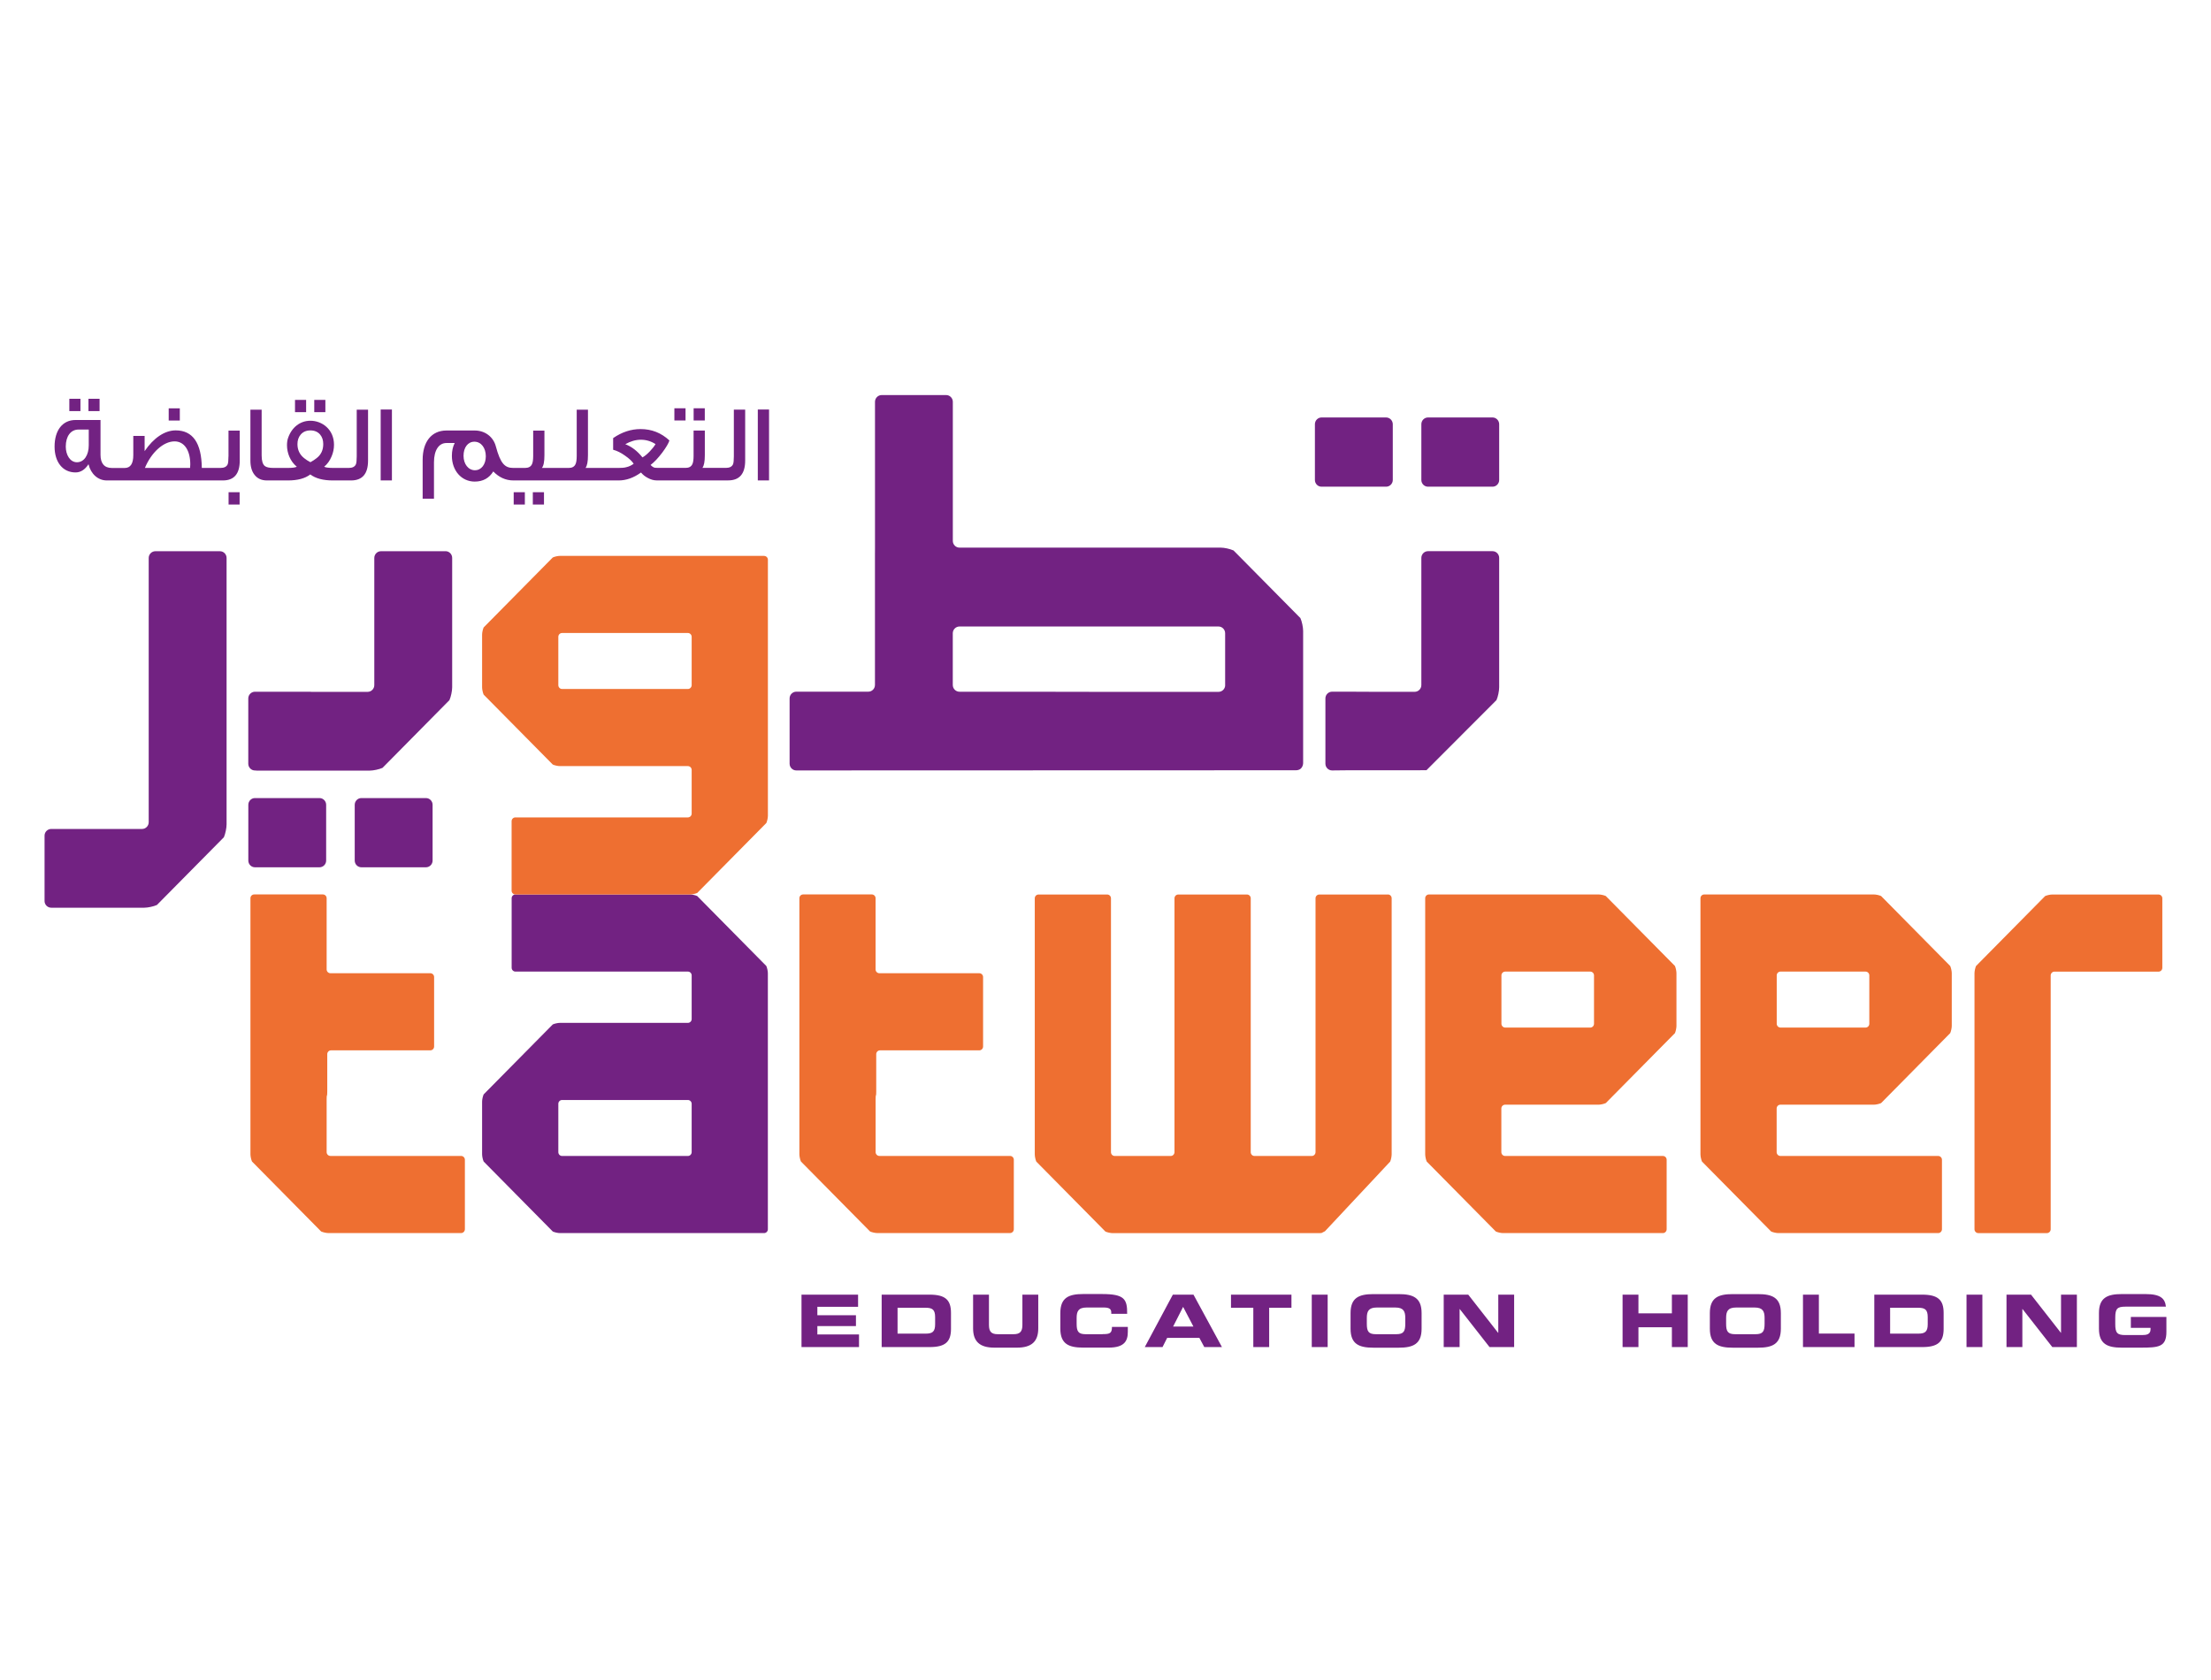 <?xml version="1.0" encoding="UTF-8"?>
<svg id="Layer_1" data-name="Layer 1" xmlns="http://www.w3.org/2000/svg" viewBox="0 0 540.9 411.1">
  <defs>
    <style>
      .cls-1 {
        fill: #722282;
      }

      .cls-2 {
        fill: #ee6f31;
      }
    </style>
  </defs>
  <path class="cls-1" d="M78.16,195.28h-15.79c-.9,0-1.62.74-1.62,1.65v13.65c0,.9.73,1.64,1.62,1.64h15.79c.89,0,1.63-.74,1.63-1.64v-13.65c0-.91-.74-1.65-1.63-1.65M53.81,134.88h-15.8c-.89,0-1.63.74-1.63,1.65v64.66c0,.9-.73,1.65-1.62,1.65H12.53c-.9,0-1.63.74-1.63,1.64v15.99c0,.9.73,1.64,1.63,1.64h22.75c.89,0,2.3-.3,3.11-.67l16.38-16.57c.36-.83.66-2.24.66-3.15v-65.19c0-.91-.73-1.65-1.63-1.65M108.99,134.88h-15.8c-.89,0-1.62.74-1.62,1.65v31.11c0,.91-.73,1.65-1.63,1.65h-13.88v-.03s-13.69,0-13.69,0c-.89,0-1.63.74-1.63,1.64v15.98c0,.91.74,1.65,1.63,1.65h.34v.03h27.76c.9,0,2.3-.31,3.11-.67l16.37-16.57c.37-.82.67-2.24.67-3.15v-31.65c0-.91-.73-1.65-1.63-1.65M55.92,123.45h2.7v-3.01h-2.7v3.01ZM104.2,195.28h-15.79c-.9,0-1.63.74-1.63,1.65v13.65c0,.9.73,1.64,1.63,1.64h15.79c.9,0,1.63-.74,1.63-1.64v-13.65c0-.91-.73-1.65-1.63-1.65M55.89,111.68c0,.96-.07,1.61-.19,1.93-.27.59-.84.89-1.76.89h-4.57c-.07-6.1-2.2-9.19-6.39-9.19-2.67,0-5.4,1.83-7.6,5.08v-3.73h-2.77v4.68c0,2.12-.69,3.17-2.1,3.17h-3.14c-1.86,0-2.78-1.13-2.78-3.22v-8.52h-6.11c-3.17,0-5.13,2.5-5.13,6.52,0,3.74,1.96,6.31,5.13,6.31,1.24,0,2.3-.67,3.17-2.01.57,2.39,2.32,3.97,4.48,3.97h28.39c2.75,0,4.13-1.61,4.13-4.86v-7.33h-2.75v6.31ZM21.71,109c0,2.29-1.09,4.11-2.89,4.11-1.66,0-2.73-1.77-2.73-3.84,0-2.5,1.19-4.16,3.12-4.16h2.5v3.89ZM46.49,114.5h-11.04c1.53-3.71,4.48-6.5,7.26-6.5,2.35,0,3.84,2.17,3.84,5.64l-.05.86ZM167.71,99.9h-2.73v2.98h2.73v-2.98ZM95.88,100.21h-2.75v17.35h2.75v-17.35ZM172.42,99.9h-2.73v2.98h2.73v-2.98ZM349.34,119.09h15.8c.89,0,1.62-.74,1.62-1.64v-13.65c0-.9-.74-1.65-1.62-1.65h-15.8c-.89,0-1.62.74-1.62,1.65v13.65c0,.9.73,1.64,1.62,1.64M323.3,119.09h15.8c.89,0,1.63-.74,1.63-1.64v-13.65c0-.9-.74-1.65-1.63-1.65h-15.8c-.89,0-1.62.74-1.62,1.65v13.65c0,.9.72,1.64,1.62,1.64M65.3,117.56h5.14c2.36,0,4.18-.48,5.47-1.47,1.31.99,3.15,1.47,5.52,1.47h4.45c2.77,0,4.16-1.61,4.16-4.86v-12.46h-2.77v11.44c0,.96-.07,1.61-.2,1.93-.27.59-.84.89-1.76.89h-3.7c-1.27,0-2.03-.11-2.3-.3.77-.64,1.38-1.47,1.81-2.52.39-.91.59-1.85.59-2.85,0-3.81-2.97-5.88-5.77-5.88-2.5,0-4.53,1.59-5.44,4.14-.2.54-.29,1.15-.29,1.85,0,.97.2,1.91.57,2.79.42.99,1.04,1.83,1.83,2.47-.3.19-1.06.3-2.3.3h-3.38c-1.04,0-1.76-.16-2.13-.46-.52-.4-.79-1.26-.79-2.58v-11.22h-2.75v12.43c0,1.48.32,2.63.99,3.49.72.94,1.73,1.4,3.07,1.4M73.56,106.34c.57-.67,1.36-1.02,2.38-1.02s1.81.35,2.38,1.02c.52.62.76,1.4.76,2.33,0,1.45-.54,2.61-1.63,3.44-.42.35-.94.67-1.51.99-.57-.29-1.09-.64-1.53-.99-1.09-.86-1.64-2.02-1.64-3.44,0-.94.27-1.72.79-2.33M24.36,97.58h-2.72v3.01h2.72v-3.01ZM43.99,99.92h-2.72v2.98h2.72v-2.98ZM74.89,97.85h-2.72v3.01h2.72v-3.01ZM79.6,97.85h-2.72v3.01h2.72v-3.01ZM19.68,97.58h-2.72v3.01h2.72v-3.01ZM366.76,168.17v-31.65c0-.91-.73-1.65-1.62-1.65h-15.8c-.89,0-1.62.74-1.62,1.65v31.11c0,.91-.73,1.65-1.63,1.65h-9.73l-6.35-.03h-4.13c-.89,0-1.63.74-1.63,1.64v15.98c0,.91.74,1.65,1.63,1.65l3.81-.04h8.01s11.27-.01,11.27-.01l17.13-17.16c.37-.82.66-2.24.66-3.15M366.52,326.12h-.03l-7.29-9.32h-6.01v12.82h3.89v-9.31h.03l7.29,9.31h6.02v-12.82h-3.88v9.32ZM409.01,321.37h-8.18v-4.57h-3.88v12.82h3.88v-4.85h8.18v4.85h3.88v-12.82h-3.88v4.57ZM430.09,316.66h-6.22c-3.5,0-5.57.88-5.57,4.64v3.83c0,3.76,2.08,4.64,5.57,4.64h6.22c3.5,0,5.58-.88,5.58-4.64v-3.83c0-3.76-2.08-4.64-5.58-4.64M431.69,323.9c0,1.86-.39,2.57-2.22,2.57h-4.97c-1.84,0-2.22-.71-2.22-2.57v-1.38c0-1.59.38-2.58,2.44-2.58h4.54c2.04,0,2.43.98,2.43,2.58v1.38ZM342.2,316.66h-6.23c-3.49,0-5.57.88-5.57,4.64v3.83c0,3.76,2.08,4.64,5.57,4.64h6.23c3.5,0,5.58-.88,5.58-4.64v-3.83c0-3.76-2.08-4.64-5.58-4.64M343.79,323.9c0,1.86-.39,2.57-2.22,2.57h-4.96c-1.84,0-2.23-.71-2.23-2.57v-1.38c0-1.59.39-2.58,2.43-2.58h4.55c2.04,0,2.43.98,2.43,2.58v1.38ZM320.91,329.62h3.89v-12.82h-3.89v12.82ZM504.21,326.12h-.04l-7.29-9.32h-6.01v12.82h3.88v-9.31h.04l7.29,9.31h6.01v-12.82h-3.88v9.32ZM444.96,316.8h-3.88v12.82h12.61v-3.3h-8.72v-9.53ZM521.29,322.25v2.66h4.82v.37c0,1.24-1.01,1.4-2.03,1.4h-4.14c-1.95,0-2.46-.48-2.46-2.68v-1.59c0-2.2.51-2.68,2.46-2.68h9.93c-.21-1.9-1.19-3.08-4.96-3.08h-5.85c-3.49,0-5.57.88-5.57,4.64v3.83c0,3.76,2.08,4.64,5.57,4.64h4.67c4.37,0,6.26-.17,6.26-3.86v-3.66h-8.71ZM301.73,134.68c-.81-.37-2.21-.68-3.1-.68h-63.9c-.9,0-1.63-.74-1.63-1.64v-34.04c0-.9-.73-1.65-1.62-1.65h-15.79c-.89,0-1.63.74-1.63,1.65v35.68s-.01.75-.01,1.65v31.95c0,.91-.72,1.65-1.63,1.65h-17.62c-.89,0-1.63.74-1.63,1.64v15.98c0,.91.74,1.65,1.63,1.65l122.2-.04c1.81,0,1.8-1.75,1.8-1.75v-32.34c0-.91-.3-2.33-.67-3.15l-16.38-16.57ZM299.73,167.64c0,.91-.73,1.65-1.62,1.65h-30.2c-.9,0-11.51,0-11.52-.02,0,0-.73-.01-1.62-.01h-20.05c-.89,0-1.63-.74-1.63-1.65v-1.85c0-.91,0-1.64,0-1.64v-9.17c0-.9.74-1.65,1.63-1.65h63.38c.89,0,1.62.75,1.62,1.65v12.7ZM470.24,316.8h-11.71v12.82h11.71c3.88,0,5.25-1.29,5.25-4.46v-3.9c0-3.17-1.37-4.47-5.25-4.47M471.6,324.03c0,1.82-.65,2.3-2.31,2.3h-6.89v-6.33h6.89c1.66,0,2.31.48,2.31,2.3v1.73ZM120.68,115.36c1.37,1.42,3,2.2,4.93,2.2h25.74c1.86,0,3.66-.64,5.47-1.94.42.52.94.94,1.59,1.29.77.43,1.51.64,2.2.64h17.53c2.77,0,4.16-1.61,4.16-4.86v-12.46h-2.77v11.44c0,.96-.07,1.61-.2,1.93-.27.59-.84.89-1.75.89h-5.75c.4-.51.6-1.53.6-3.11v-6.02h-2.75v6.18c0,.94-.1,1.64-.3,2.04-.29.62-.84.91-1.66.91h-6.48c-.59,0-.96-.03-1.09-.05-.32-.08-.64-.3-.99-.67.89-.67,1.83-1.67,2.85-3.01.94-1.26,1.53-2.26,1.76-2.98-1.98-1.85-4.33-2.79-7.06-2.79-2.3,0-4.56.72-6.71,2.21v2.85c.92.24,1.91.72,2.92,1.45,1.01.7,1.73,1.37,2.1,1.98-.59.43-1.19.7-1.78.83-.47.14-1.11.19-1.93.19h-8.07c.4-.51.6-1.53.6-3.11v-11.14h-2.75v11.3c0,.94-.1,1.64-.3,2.04-.29.62-.84.91-1.66.91h-6.56c.42-.51.62-1.53.62-3.11v-6.02h-2.75v6.18c0,.94-.1,1.64-.3,2.04-.29.62-.87.91-1.69.91h-2.87c-2.08,0-3.14-1.05-4.28-5.29-.62-2.34-2.67-3.87-5.15-3.87h-6.93c-3.69,0-5.82,2.82-5.82,7.15v9.53h2.77v-8.92c0-2.93,1.19-4.7,3.04-4.7h2.03c-.47.92-.69,1.96-.69,3.15,0,3.54,2.3,6.29,5.59,6.29,2.01,0,3.52-.84,4.53-2.47M152.96,108.7c1.26-.72,2.55-1.1,3.82-1.1s2.48.35,3.59,1.07c-.34.57-.81,1.16-1.39,1.77-.64.67-1.24,1.18-1.81,1.48-1.24-1.56-2.65-2.64-4.21-3.23M116.22,115.07c-1.66,0-2.82-1.53-2.82-3.55s1.06-3.44,2.65-3.44c1.71,0,2.8,1.58,2.8,3.57s-1.11,3.41-2.62,3.41M481.09,329.62h3.88v-12.82h-3.88v12.82ZM301.15,319.99h5.46v9.63h3.88v-9.63h5.45v-3.19h-14.79v3.19ZM185.39,117.56h2.75v-17.35h-2.75v17.35ZM199.96,324.48h9.44v-2.65h-9.44v-2.06h9.96v-2.98h-13.84v12.82h14.07v-3.08h-10.19v-2.06ZM128.4,120.44h-2.73v3.01h2.73v-3.01ZM133.08,120.44h-2.73v3.01h2.73v-3.01ZM170.56,219.25c-.46-.21-1.26-.38-1.76-.38h-42.71c-.51,0-.92.41-.92.93v17.01c0,.51.42.93.92.93h42.2c.5,0,.92.42.92.93v10.69c0,.51-.42.93-.92.93h-31.3c-.51,0-1.3.17-1.76.38l-16.91,17.12c-.21.47-.38,1.27-.38,1.78v12.87c0,.51.17,1.31.38,1.78l16.91,17.12c.46.21,1.25.39,1.76.39h49.94c.51,0,.92-.43.92-.94v-62.64c0-.51-.17-1.31-.38-1.78l-16.91-17.12ZM169.21,281.92c0,.51-.42.94-.92.94h-30.78c-.51,0-.92-.42-.92-.94v-11.83c0-.51.41-.93.92-.93h30.78c.5,0,.92.42.92.93v11.83ZM269.75,326.47h-4.14c-1.84,0-2.22-.71-2.22-2.57v-1.38c0-1.59.38-2.58,2.43-2.58h4.23c1.16,0,1.81.27,1.81,1.19v.35h3.89c.03-3.63-.68-4.84-6.21-4.84h-4.56c-3.5,0-5.58.88-5.58,4.64v3.83c0,3.76,2.08,4.64,5.58,4.64h6.26c3.9,0,4.67-1.7,4.67-3.86v-1.21h-3.88c0,1.59-.53,1.77-2.28,1.77M227.41,316.8h-11.72v12.82h11.72c3.87,0,5.24-1.29,5.24-4.46v-3.9c0-3.17-1.37-4.47-5.24-4.47M228.77,324.03c0,1.82-.65,2.3-2.31,2.3h-6.88v-6.33h6.88c1.66,0,2.31.48,2.31,2.3v1.73ZM286.92,316.8l-6.86,12.82h4.34l1.14-2.26h7.87l1.21,2.26h4.32l-6.96-12.82h-5.06ZM286.99,324.6l2.45-4.82,2.52,4.82h-4.97ZM250.12,324.2c0,1.63-.58,2.27-2.17,2.27h-3.85c-1.59,0-2.16-.64-2.16-2.27v-7.41h-3.88v8.26c0,3.19,1.62,4.71,5.19,4.71h5.56c3.57,0,5.19-1.52,5.19-4.71v-8.26h-3.88v7.41Z"/>
  <path class="cls-2" d="M186.93,136.02h-49.94c-.51,0-1.3.17-1.76.39l-16.91,17.12c-.21.47-.38,1.27-.38,1.78v12.87c0,.51.17,1.31.38,1.79l16.91,17.11c.46.21,1.25.38,1.76.38h31.3c.5,0,.92.42.92.94v10.68c0,.51-.42.93-.92.93h-42.2c-.51,0-.93.42-.93.93v17c0,.52.42.93.93.93h42.71c.51,0,1.3-.16,1.77-.37l16.91-17.12c.21-.47.38-1.27.38-1.78v-62.64c0-.51-.42-.93-.92-.93M169.21,167.65c0,.51-.42.94-.92.94h-30.78c-.51,0-.92-.43-.92-.94v-11.83c0-.51.41-.93.92-.93h30.78c.5,0,.92.42.92.93v11.83ZM247.11,282.85h-31.97c-.51,0-.93-.42-.93-.94v-12.92c0-.52.03-.94.08-.94.04,0,.07-.42.07-.93v-9.17c0-.52.42-.94.92-.94h24.3c.51,0,.92-.42.92-.94v-17c0-.51-.42-.93-.92-.93h-24.45c-.51,0-.93-.42-.93-.93v-17.42c0-.52-.42-.93-.92-.93h-16.8c-.51,0-.92.41-.92.93v62.64c0,.51.17,1.31.38,1.78l16.91,17.12c.46.21,1.26.39,1.76.39h32.49c.51,0,.92-.43.92-.94v-17c0-.51-.41-.93-.92-.93M112.81,282.85h-31.98c-.5,0-.92-.42-.92-.94v-12.92c0-.52.03-.94.07-.94.05,0,.08-.42.08-.93v-9.17c0-.52.41-.94.92-.94h24.3c.51,0,.92-.42.92-.94v-17c0-.51-.42-.93-.92-.93h-24.45c-.5,0-.92-.42-.92-.93v-17.42c0-.52-.41-.93-.92-.93h-16.8c-.51,0-.92.41-.92.93v62.64c0,.51.17,1.31.38,1.78l16.91,17.12c.47.21,1.26.39,1.76.39h32.49c.5,0,.92-.43.92-.94v-17c0-.51-.42-.93-.92-.93M339.55,218.88h-16.79c-.51,0-.93.41-.93.93v62.11c0,.51-.41.94-.92.94h-14.01c-.51,0-.92-.42-.92-.94v-62.11c0-.52-.42-.93-.92-.93h-16.81c-.5,0-.92.41-.92.93v62.11c0,.51-.41.94-.92.94h-13.7c-.51,0-.92-.42-.92-.94v-62.11c0-.52-.42-.93-.92-.93h-16.8c-.5,0-.92.41-.92.93v62.64c0,.52.17,1.32.37,1.78l16.91,17.12c.46.21,1.26.39,1.77.39h50.2c.51,0,.92-.02.92-.04,0,0,.38-.21.83-.43l15.95-17.04c.2-.47.36-1.27.36-1.79v-62.64c0-.52-.41-.93-.92-.93M528.06,218.88h-25.98c-.51,0-1.3.17-1.76.38l-16.91,17.12c-.2.47-.37,1.27-.37,1.78v62.63c0,.51.42.94.92.94h16.8c.51,0,.92-.43.92-.94v-62.11c0-.51.42-.93.91-.93h25.48c.51,0,.92-.42.92-.93v-17.01c0-.52-.41-.93-.92-.93M392.85,219.25c-.46-.21-1.26-.38-1.77-.38h-41.5c-.51,0-.92.41-.92.93v62.64c0,.52.17,1.32.37,1.78l16.91,17.12c.46.21,1.25.39,1.77.39h39.1c.51,0,.92-.43.92-.94v-17c0-.51-.41-.93-.92-.93h-38.6c-.5,0-.92-.42-.92-.94v-10.68c0-.52.42-.93.92-.93h22.86c.51,0,1.3-.18,1.77-.39l16.92-17.12c.21-.48.37-1.27.37-1.78v-12.87c0-.52-.17-1.32-.37-1.78l-16.92-17.12ZM389.96,250.5c0,.52-.41.94-.92.94h-20.8c-.5,0-.93-.42-.93-.94v-11.83c0-.51.42-.93.93-.93h20.8c.5,0,.92.42.92.93v11.83ZM460.19,219.25c-.46-.21-1.25-.38-1.77-.38h-41.5c-.51,0-.92.41-.92.93v62.64c0,.52.17,1.32.37,1.78l16.92,17.12c.46.21,1.26.39,1.77.39h39.1c.5,0,.92-.43.92-.94v-17c0-.51-.42-.93-.92-.93h-38.6c-.5,0-.92-.42-.92-.94v-10.68c0-.52.41-.93.92-.93h22.86c.52,0,1.31-.18,1.77-.39l16.91-17.12c.21-.48.38-1.27.38-1.78v-12.87c0-.52-.17-1.32-.38-1.78l-16.91-17.12ZM457.31,250.5c0,.52-.41.94-.92.94h-20.8c-.51,0-.93-.42-.93-.94v-11.83c0-.51.42-.93.93-.93h20.8c.5,0,.92.42.92.93v11.83Z"/>
</svg>